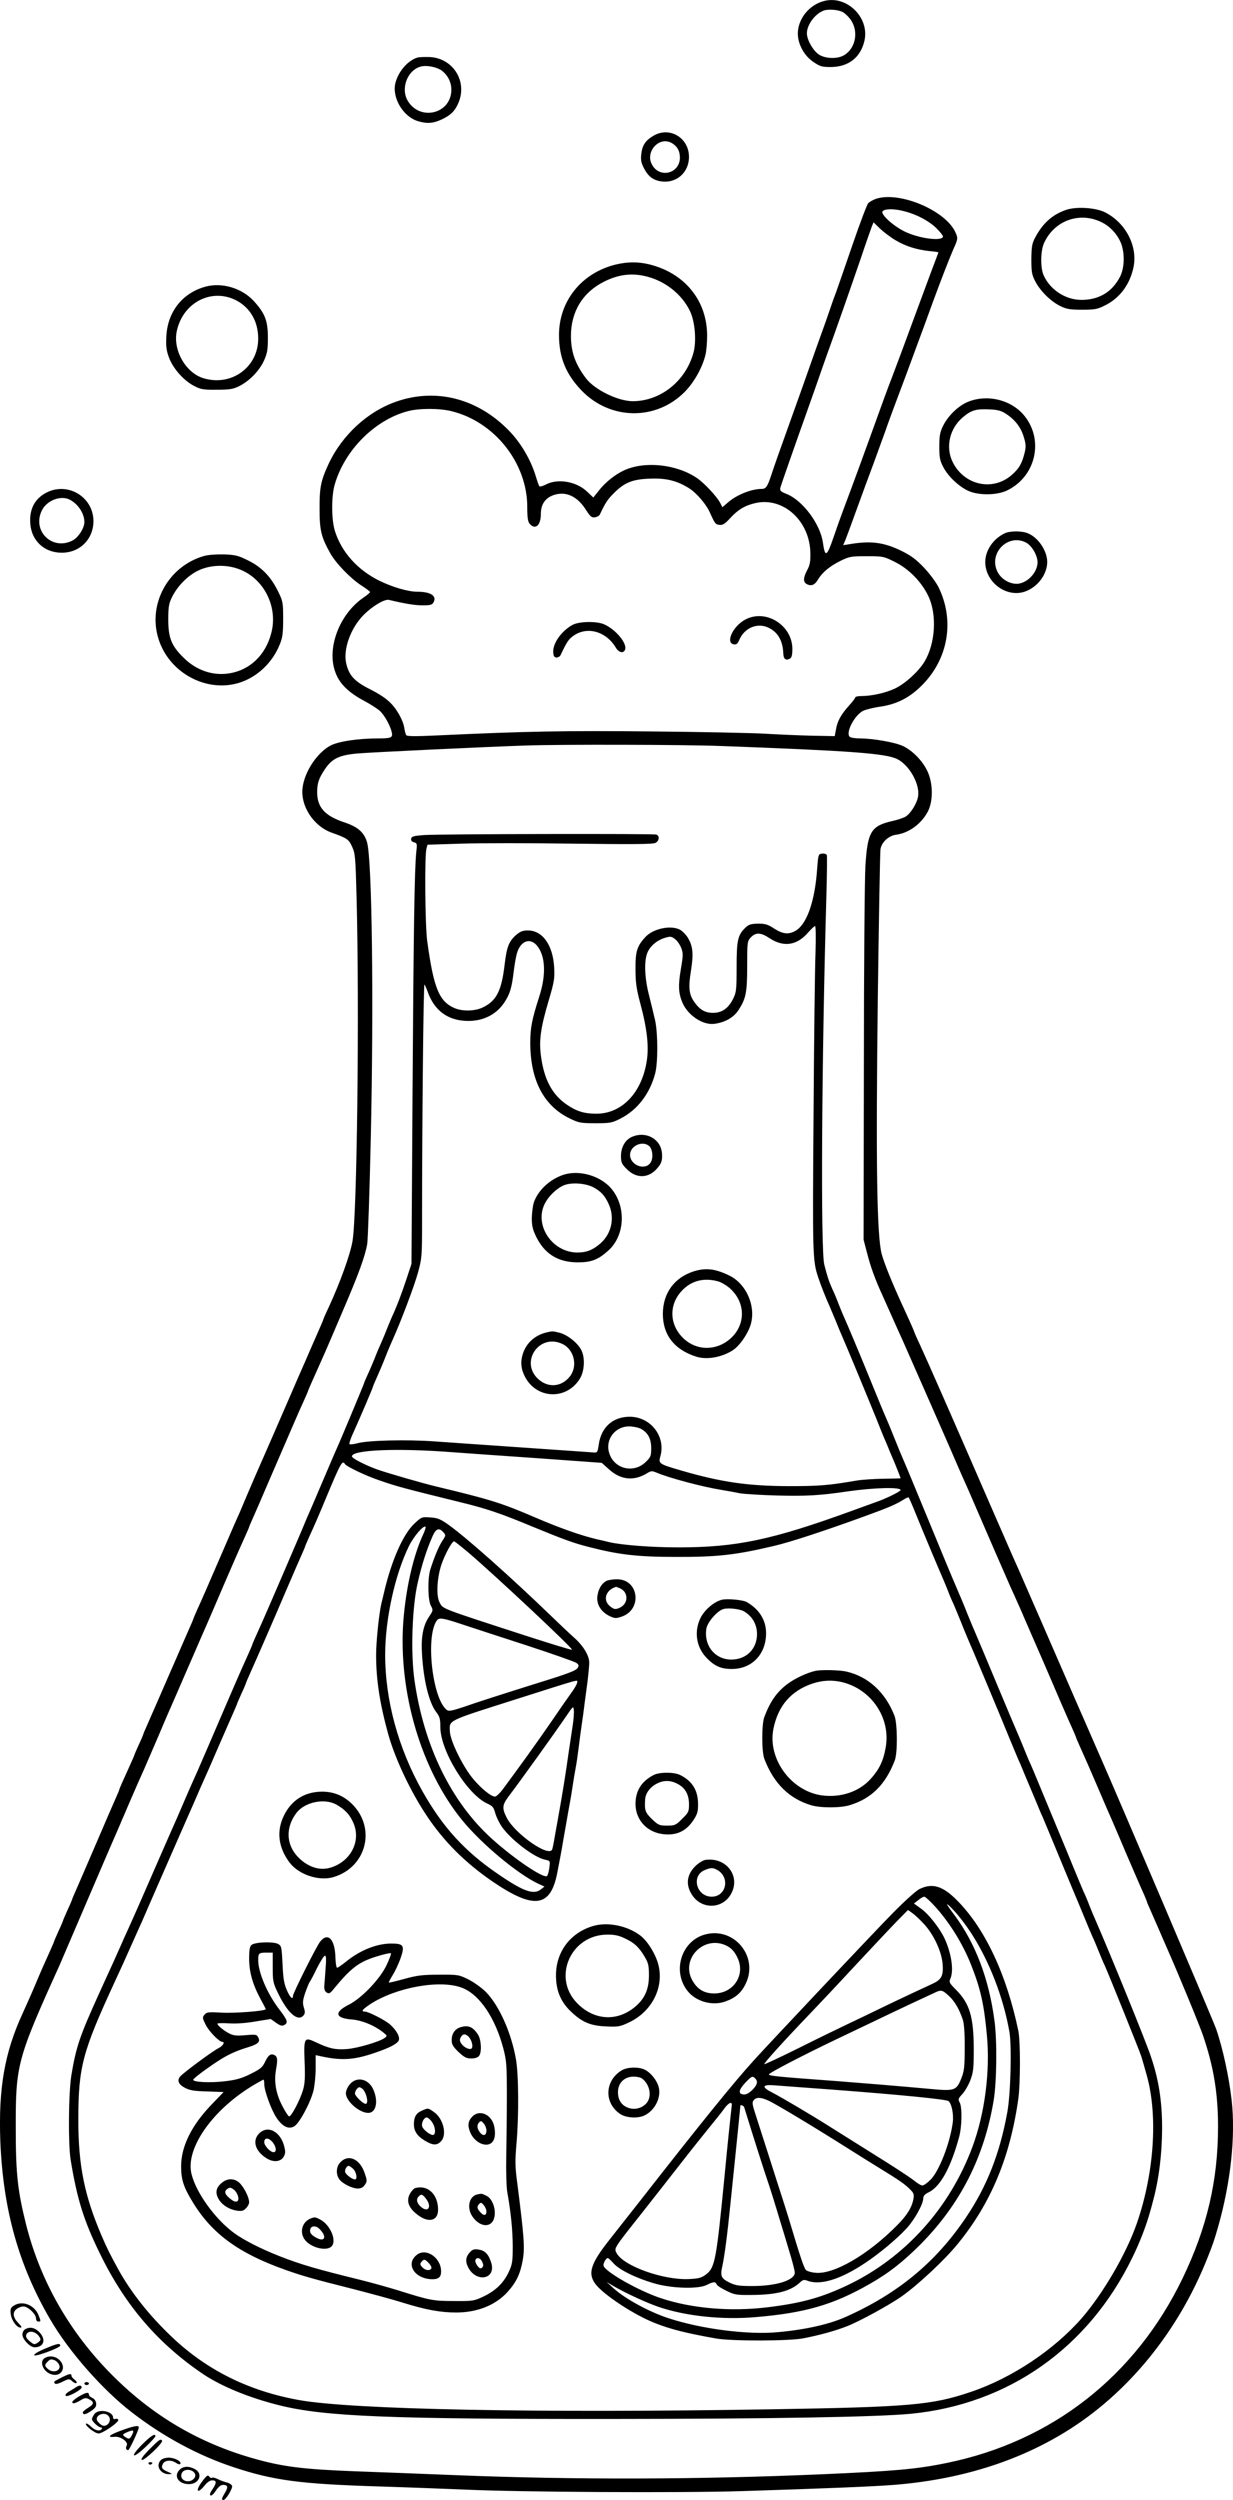 <?xml version="1.0" encoding="UTF-8"?>
<svg xmlns="http://www.w3.org/2000/svg" version="1.0" viewBox="0 0 815.733 1653.332" preserveAspectRatio="xMidYMid meet">
  <g transform="translate(-577.173,1812.332) scale(0.1,-0.1)" fill="#000000" stroke="none">
    <path d="M11225 18117 c-99 -24 -175 -119 -175 -216 0 -70 43 -148 104 -188 42 -29 57 -33 112 -33 119 0 200 63 225 175 34 152 -116 300 -266 262z m119 -72 c17 -8 44 -34 59 -57 52 -80 26 -192 -53 -233 -44 -23 -121 -19 -161 8 -38 25 -79 97 -79 140 0 56 53 128 110 150 29 11 92 7 124 -8z M8535 17743 c-63 -18 -126 -89 -147 -167 -25 -96 49 -224 149 -254 60 -18 102 -15 158 12 59 27 88 57 110 110 60 142 -36 294 -189 302 -34 1 -70 0 -81 -3z m160 -87 c45 -35 68 -88 62 -144 -16 -146 -208 -185 -286 -58 -51 81 -5 205 84 229 39 11 108 -3 140 -27z M10094 17225 c-53 -31 -74 -64 -80 -123 -4 -37 0 -57 18 -91 29 -57 64 -82 121 -88 97 -11 177 62 177 162 0 128 -129 204 -236 140z m119 -46 c38 -21 56 -52 57 -97 0 -107 -135 -141 -185 -47 -46 84 46 187 128 144z M11563 16807 c-18 -7 -39 -19 -47 -27 -8 -8 -55 -132 -104 -275 -49 -143 -99 -287 -111 -320 -13 -33 -31 -85 -41 -115 -10 -30 -37 -107 -60 -170 -23 -63 -45 -126 -50 -140 -11 -33 -107 -303 -160 -450 -62 -172 -100 -280 -116 -330 -25 -75 -35 -90 -63 -90 -69 0 -168 -40 -225 -91 l-35 -30 -15 29 c-22 42 -103 129 -152 163 -134 92 -346 115 -483 52 -59 -27 -123 -78 -165 -131 l-39 -49 -39 37 c-69 68 -193 91 -273 50 -21 -11 -42 -17 -45 -12 -4 4 -14 34 -24 67 -31 103 -95 214 -170 293 -207 218 -485 292 -751 200 -191 -66 -359 -221 -449 -412 -52 -112 -61 -157 -60 -301 0 -139 11 -184 71 -291 37 -66 133 -165 203 -211 33 -21 60 -41 60 -45 0 -4 -20 -21 -44 -37 -160 -110 -245 -337 -185 -495 27 -74 86 -132 187 -186 45 -24 95 -56 110 -71 30 -30 67 -97 76 -140 7 -34 -5 -39 -89 -39 -134 0 -267 -20 -318 -48 -87 -47 -169 -170 -183 -275 -17 -121 71 -258 194 -301 101 -36 112 -44 134 -94 20 -43 22 -72 29 -342 19 -743 3 -2086 -27 -2264 -15 -89 -81 -272 -158 -439 -20 -42 -36 -79 -36 -82 0 -2 -11 -28 -24 -57 -13 -29 -38 -87 -56 -128 -18 -41 -40 -93 -50 -115 -10 -22 -54 -123 -98 -225 -75 -173 -129 -297 -173 -397 -47 -107 -59 -134 -99 -228 -23 -55 -48 -113 -55 -130 -8 -16 -62 -140 -120 -275 -112 -258 -117 -271 -159 -363 -14 -32 -26 -60 -26 -62 0 -2 -11 -28 -24 -57 -13 -29 -38 -87 -56 -128 -18 -41 -40 -93 -50 -115 -10 -22 -48 -110 -85 -195 -37 -85 -78 -179 -91 -208 -13 -29 -24 -55 -24 -57 0 -2 -13 -34 -30 -70 -16 -36 -30 -67 -30 -70 0 -2 -13 -32 -29 -67 -47 -104 -71 -157 -71 -163 0 -2 -11 -28 -24 -57 -13 -29 -72 -165 -131 -303 -59 -137 -118 -274 -131 -303 -13 -29 -24 -55 -24 -57 0 -2 -13 -34 -30 -70 -16 -36 -30 -68 -30 -70 0 -2 -13 -34 -30 -70 -16 -36 -30 -68 -30 -70 0 -2 -11 -28 -24 -57 -44 -97 -64 -142 -104 -238 -22 -52 -59 -134 -81 -183 -119 -258 -160 -495 -147 -844 18 -453 122 -824 332 -1182 123 -211 346 -464 539 -612 208 -161 441 -286 675 -363 263 -87 440 -110 950 -126 195 -6 454 -16 575 -21 362 -17 1442 -23 1840 -10 565 18 859 30 1000 41 431 34 813 152 1135 350 412 253 745 661 939 1148 36 90 47 122 72 210 83 293 116 598 89 837 -17 151 -58 341 -102 469 -15 46 -648 1531 -758 1781 -10 22 -41 94 -70 160 -29 66 -60 138 -70 160 -10 22 -48 110 -85 195 -103 237 -166 381 -185 425 -10 22 -41 94 -70 160 -29 66 -61 140 -72 165 -11 25 -28 63 -38 85 -10 22 -79 182 -155 355 -242 557 -408 934 -456 1038 -22 46 -39 86 -39 88 0 3 -27 65 -82 184 -66 144 -116 268 -133 330 -32 121 -39 595 -26 1675 7 534 15 985 18 1003 8 46 53 88 103 95 85 11 169 73 211 155 35 69 34 185 -3 264 -32 69 -97 136 -161 167 -52 25 -198 51 -288 51 -30 0 -60 5 -66 11 -28 28 33 144 90 172 18 8 68 21 112 27 110 16 194 59 275 140 175 174 219 428 112 648 -15 31 -58 90 -96 130 -54 57 -87 81 -150 112 -118 58 -206 69 -353 43 l-33 -5 16 37 c8 21 42 112 75 204 33 91 82 225 109 296 26 72 62 171 80 220 17 50 45 125 61 168 75 200 91 242 144 387 32 85 81 220 110 300 55 149 104 275 134 345 30 66 31 73 16 107 -62 149 -377 281 -532 225z m196 -82 c81 -21 160 -64 208 -111 24 -24 43 -48 43 -54 0 -34 -151 -16 -249 30 -78 37 -166 117 -150 136 15 18 80 18 148 -1z m-65 -189 c68 -41 139 -63 225 -73 34 -3 61 -7 61 -9 0 -1 -22 -60 -49 -131 -26 -70 -67 -180 -90 -243 -88 -239 -143 -387 -171 -460 -27 -69 -52 -138 -143 -390 -84 -232 -161 -440 -184 -500 -13 -35 -38 -105 -55 -155 -46 -135 -58 -142 -72 -40 -18 123 -132 277 -239 321 -43 17 -47 22 -42 44 6 21 74 217 205 585 16 44 35 100 44 125 8 25 34 97 56 160 62 170 153 431 225 640 34 102 68 198 74 214 l12 29 42 -41 c23 -22 69 -57 101 -76z m-2935 -1132 c285 -70 501 -343 501 -633 0 -74 4 -98 17 -113 37 -41 73 -9 73 67 0 65 31 108 90 126 78 24 151 -11 206 -96 30 -47 39 -56 61 -53 14 2 29 10 33 18 36 77 51 100 92 141 72 72 124 93 242 97 106 4 178 -14 257 -64 49 -31 113 -105 138 -162 33 -73 36 -77 64 -80 20 -2 35 7 67 42 54 59 99 86 168 102 185 43 362 -117 365 -331 1 -55 -3 -79 -21 -112 -27 -52 -28 -79 -2 -93 29 -15 53 -5 73 30 29 48 77 88 147 123 61 30 71 32 176 32 107 0 112 -1 186 -38 93 -46 177 -132 222 -227 58 -123 46 -315 -27 -434 -39 -64 -125 -142 -190 -174 -61 -30 -156 -52 -229 -52 -21 0 -38 -4 -38 -9 0 -5 -20 -31 -44 -57 -52 -59 -75 -101 -84 -157 l-8 -42 -154 3 c-85 2 -222 8 -305 13 -82 5 -420 12 -750 15 -572 6 -836 1 -1415 -26 -151 -7 -206 -7 -211 2 -4 6 -10 30 -14 54 -3 23 -23 69 -45 102 -39 62 -86 99 -180 147 -104 52 -140 92 -158 172 -21 93 30 234 116 320 59 59 139 106 167 99 105 -25 170 -36 222 -36 52 0 64 3 73 20 23 43 -19 70 -108 70 -60 0 -163 30 -251 73 -143 71 -247 186 -292 324 -25 73 -26 232 -3 311 65 228 266 429 484 486 74 20 209 20 289 0z m1776 -2214 c865 -32 1093 -49 1171 -86 82 -39 155 -170 139 -251 -8 -44 -47 -107 -80 -129 -13 -9 -55 -23 -92 -31 -139 -32 -162 -71 -176 -298 -5 -88 -10 -680 -10 -1315 l-2 -1155 23 -88 c23 -91 53 -174 105 -287 16 -36 46 -103 67 -150 21 -47 49 -110 63 -140 13 -30 82 -185 152 -345 70 -159 135 -308 145 -330 10 -22 32 -74 50 -115 32 -75 53 -122 89 -202 10 -24 39 -90 64 -148 44 -103 185 -426 211 -485 13 -28 28 -61 75 -167 10 -24 33 -77 51 -118 18 -41 40 -93 50 -115 10 -22 38 -87 63 -145 62 -145 144 -335 173 -398 13 -29 24 -55 24 -57 0 -2 11 -28 24 -57 44 -98 64 -143 126 -288 34 -80 70 -163 80 -185 10 -22 59 -137 109 -255 51 -118 101 -234 112 -257 10 -24 19 -45 19 -48 0 -2 11 -28 24 -57 13 -29 38 -87 56 -128 18 -41 40 -93 50 -115 80 -181 218 -516 241 -584 70 -205 99 -382 99 -601 0 -358 -73 -669 -235 -1005 -312 -646 -864 -1078 -1560 -1220 -198 -41 -347 -54 -830 -75 -815 -35 -1630 -37 -2410 -6 -214 9 -518 20 -675 26 -343 13 -480 30 -675 86 -358 102 -663 281 -930 549 -281 281 -475 620 -570 994 -56 224 -69 335 -69 636 -1 424 8 459 289 1080 7 17 47 109 88 205 170 397 269 627 284 660 8 19 21 49 28 65 7 17 19 46 28 65 8 19 29 69 47 110 32 74 60 138 86 195 7 17 50 116 95 220 44 105 89 208 99 230 10 22 32 74 50 115 18 41 40 93 50 115 10 22 32 74 50 115 18 41 40 93 50 115 10 22 38 87 63 145 98 229 176 408 206 473 17 37 31 70 31 72 0 2 11 28 24 57 13 29 59 134 101 233 182 421 204 473 234 538 17 37 31 70 31 72 0 2 11 28 24 57 22 49 41 92 86 193 10 22 63 146 118 275 107 249 148 362 163 445 5 27 16 347 24 710 20 897 8 1838 -25 1948 -19 66 -62 103 -151 132 -128 43 -179 99 -179 199 0 60 10 90 51 152 47 70 94 93 212 104 87 8 848 44 1117 53 233 8 1047 6 1285 -3z M10699 14024 c-81 -45 -129 -154 -72 -162 17 -3 25 4 36 30 33 78 117 114 189 82 65 -29 99 -87 102 -173 1 -37 18 -49 46 -32 10 7 14 27 14 63 -1 159 -179 268 -315 192z M9560 13991 c-74 -40 -134 -125 -128 -184 2 -24 8 -32 22 -32 10 0 22 7 26 15 43 91 54 108 92 133 91 59 212 22 274 -83 20 -33 51 -40 61 -13 16 41 -63 136 -142 169 -50 20 -162 18 -205 -5z M8580 12601 c-71 -5 -85 -9 -88 -24 -3 -12 4 -20 18 -24 21 -5 22 -10 16 -62 -12 -115 -18 -498 -25 -1596 l-7 -1130 -33 -100 c-31 -94 -64 -181 -96 -250 -7 -16 -23 -54 -35 -84 -11 -30 -30 -73 -40 -96 -10 -23 -29 -66 -40 -96 -12 -29 -32 -77 -46 -107 -13 -29 -24 -54 -24 -57 0 -4 -164 -397 -180 -430 -5 -11 -44 -101 -86 -200 -42 -99 -85 -199 -95 -222 -11 -24 -23 -53 -28 -65 -9 -25 -250 -584 -283 -658 -11 -25 -31 -69 -44 -98 -13 -29 -24 -55 -24 -57 0 -2 -11 -28 -24 -57 -13 -29 -33 -73 -44 -98 -23 -51 -162 -374 -229 -530 -25 -58 -54 -125 -65 -150 -11 -25 -28 -63 -38 -85 -10 -22 -38 -87 -63 -145 -25 -58 -56 -130 -70 -160 -13 -30 -55 -125 -92 -210 -80 -184 -163 -374 -198 -450 -14 -30 -35 -77 -47 -105 -30 -68 -49 -110 -145 -320 -126 -278 -150 -349 -181 -535 -19 -117 -22 -452 -5 -560 43 -261 86 -401 196 -625 167 -341 383 -591 680 -792 122 -82 310 -159 510 -208 298 -73 720 -90 2195 -89 1081 1 1748 13 1975 34 646 62 1176 434 1467 1031 51 103 95 219 119 307 5 17 14 49 19 70 39 144 59 307 60 477 0 184 -22 326 -76 483 -33 99 -268 676 -368 905 -8 17 -24 56 -36 86 -11 30 -29 73 -40 95 -10 23 -38 91 -63 151 -25 61 -79 193 -122 295 -42 102 -93 223 -112 270 -19 47 -43 103 -53 126 -11 22 -28 65 -40 94 -12 29 -29 72 -39 94 -10 23 -76 178 -146 346 -70 168 -135 323 -145 345 -10 22 -32 76 -50 120 -17 44 -44 109 -60 145 -39 90 -110 261 -235 565 -59 143 -115 278 -125 300 -10 22 -37 87 -60 145 -23 58 -50 123 -60 145 -10 22 -48 114 -85 205 -58 143 -136 330 -164 395 -5 11 -16 36 -24 55 -9 19 -25 59 -37 89 -11 30 -30 75 -42 100 -23 52 -33 82 -53 161 -25 97 -17 1377 14 2440 4 140 5 261 3 268 -3 7 -16 12 -31 10 -25 -3 -26 -5 -33 -98 -15 -221 -70 -375 -148 -415 -44 -23 -81 -18 -136 17 -41 27 -58 33 -106 33 -46 -1 -62 -5 -82 -24 -53 -50 -61 -82 -61 -261 0 -153 -2 -169 -23 -212 -32 -64 -74 -93 -134 -93 -53 0 -89 22 -125 75 -33 48 -38 93 -20 204 18 113 13 163 -22 220 -13 20 -36 43 -51 51 -61 32 -177 7 -228 -48 -56 -60 -67 -96 -66 -212 0 -90 6 -130 31 -225 46 -170 59 -289 43 -386 -33 -208 -164 -345 -331 -346 -82 0 -132 15 -199 61 -97 67 -150 168 -170 325 -13 101 -1 184 51 360 37 125 41 147 37 221 -8 148 -77 245 -174 245 -34 0 -51 -7 -79 -31 -47 -42 -61 -78 -75 -196 -20 -172 -54 -239 -144 -282 -51 -25 -131 -27 -184 -6 -105 44 -141 131 -184 445 -14 101 -18 565 -5 611 l7 26 222 7 c123 4 457 4 743 0 394 -5 526 -4 543 5 26 14 29 46 6 55 -19 7 -1417 4 -1534 -3z m2587 -778 c-4 -98 -10 -584 -13 -1079 -7 -926 -6 -958 31 -1069 17 -52 51 -137 75 -190 10 -23 28 -66 40 -95 12 -29 29 -72 39 -94 26 -58 185 -442 233 -561 22 -55 46 -116 55 -135 8 -19 19 -44 23 -55 4 -11 15 -36 23 -55 17 -38 57 -139 57 -143 0 -1 -51 -2 -113 -3 -62 -1 -142 -6 -177 -12 -187 -32 -249 -37 -450 -37 -270 1 -445 26 -707 102 -154 45 -156 46 -142 97 36 129 -64 258 -200 260 -113 1 -192 -68 -208 -184 -8 -53 -9 -55 -38 -52 -17 1 -223 16 -460 32 -236 16 -502 35 -590 41 -181 13 -437 7 -507 -12 -26 -7 -50 -10 -54 -6 -4 4 9 42 29 84 38 84 127 291 127 298 0 2 11 28 24 57 13 29 39 89 56 133 17 44 41 100 52 124 52 115 141 350 165 438 26 94 27 107 27 343 0 616 9 1571 16 1563 3 -4 15 -30 24 -56 43 -115 127 -179 247 -185 108 -6 201 37 257 121 37 56 49 95 62 202 6 50 16 106 22 125 24 81 86 104 132 50 56 -67 62 -190 17 -332 -51 -159 -61 -212 -61 -311 0 -246 88 -416 260 -500 60 -29 72 -32 170 -32 97 0 110 2 165 30 112 56 195 163 231 298 19 70 19 264 0 352 -9 39 -27 114 -41 169 -29 113 -33 225 -10 279 18 44 64 83 116 98 35 11 43 10 65 -7 15 -10 33 -37 42 -58 14 -36 14 -48 -2 -143 -18 -106 -16 -157 10 -219 35 -84 133 -150 209 -142 73 9 132 42 165 95 47 74 55 113 55 290 0 157 1 162 24 187 33 35 67 33 125 -6 92 -60 179 -48 253 37 21 24 42 44 47 44 5 1 6 -74 3 -176z m-1157 -3148 c48 -25 70 -66 70 -129 0 -50 -3 -59 -35 -90 -81 -81 -214 -47 -244 62 -25 87 41 172 132 172 26 0 61 -7 77 -15z m-1240 -156 c69 -5 318 -23 554 -39 l429 -31 49 -44 c77 -69 163 -78 250 -25 28 17 33 17 67 3 77 -33 301 -93 421 -112 41 -7 98 -17 125 -23 28 -5 140 -12 250 -15 190 -5 282 0 470 28 170 24 345 29 345 8 0 -9 -103 -60 -170 -82 -25 -9 -97 -35 -160 -58 -523 -190 -758 -239 -1140 -239 -176 0 -371 15 -455 34 -11 3 -51 12 -90 21 -103 25 -232 70 -396 140 -227 98 -304 122 -659 207 -89 21 -327 90 -395 114 -79 29 -165 73 -165 86 0 43 297 56 670 27z m-716 -78 c11 -17 141 -79 231 -109 116 -40 154 -50 535 -144 172 -42 266 -74 475 -161 209 -86 272 -109 375 -135 198 -51 322 -65 575 -65 275 -1 396 13 653 74 109 26 331 99 592 194 168 61 209 79 268 116 12 7 23 11 26 9 2 -3 20 -43 39 -90 55 -136 167 -402 182 -435 7 -16 23 -54 35 -84 11 -30 29 -73 40 -95 10 -23 32 -77 50 -121 17 -44 38 -93 45 -110 18 -39 214 -507 272 -650 25 -60 53 -128 63 -151 11 -22 28 -65 40 -94 12 -29 30 -72 40 -95 10 -23 28 -66 40 -95 12 -29 29 -72 40 -94 10 -23 50 -120 90 -216 40 -96 90 -218 112 -270 22 -52 56 -133 75 -180 19 -47 43 -103 53 -126 11 -22 28 -65 40 -94 12 -29 29 -72 40 -94 27 -60 231 -566 242 -601 10 -32 21 -71 38 -132 73 -266 47 -644 -67 -973 -69 -200 -223 -464 -365 -628 -185 -211 -463 -396 -733 -487 -256 -87 -403 -100 -1315 -115 -1551 -26 -2779 -2 -3130 61 -334 60 -613 199 -845 421 -147 140 -267 292 -350 442 -61 112 -73 136 -112 226 -112 262 -153 462 -153 760 0 354 26 451 240 915 41 88 72 156 100 220 12 28 34 75 47 105 14 30 54 120 88 200 90 207 209 477 232 530 11 25 35 79 53 120 18 41 41 95 52 120 47 104 59 132 123 280 37 85 78 179 91 208 13 29 24 55 24 57 0 2 14 34 30 70 17 36 30 68 30 70 0 2 11 28 24 57 53 118 136 308 258 593 33 77 71 164 84 193 13 29 24 55 24 57 0 2 11 28 24 57 45 99 64 143 116 268 97 232 107 249 124 221z M9953 10605 c-45 -19 -73 -69 -73 -127 0 -42 5 -53 39 -87 63 -63 143 -61 200 5 30 34 36 54 32 103 -9 93 -107 146 -198 106z m110 -58 c26 -18 33 -81 13 -112 -36 -56 -136 -18 -136 51 0 57 77 95 123 61z M9493 10352 c-88 -32 -160 -100 -189 -179 -7 -21 -13 -68 -14 -104 0 -54 6 -77 30 -127 57 -113 145 -167 275 -167 88 0 133 17 199 76 119 104 122 312 8 427 -78 77 -211 109 -309 74z m203 -80 c50 -26 78 -56 103 -112 41 -90 19 -194 -54 -259 -50 -44 -93 -61 -153 -61 -168 0 -289 183 -215 325 28 53 82 103 129 121 51 19 139 12 190 -14z M10363 9716 c-130 -41 -205 -144 -206 -281 0 -140 76 -238 222 -284 70 -22 170 -4 243 44 46 31 102 114 118 175 32 120 -33 264 -142 317 -93 46 -156 53 -235 29z m160 -67 c21 -6 57 -27 79 -47 105 -95 104 -244 -2 -335 -91 -77 -216 -77 -302 1 -96 87 -104 220 -20 314 63 71 149 94 245 67z M9385 9311 c-75 -19 -130 -68 -154 -140 -17 -52 -13 -101 13 -151 76 -149 274 -158 363 -16 32 50 37 141 10 192 -24 47 -92 100 -142 113 -48 12 -47 12 -90 2z m108 -76 c79 -38 103 -149 47 -217 -55 -67 -140 -74 -205 -17 -128 113 4 308 158 234z M8513 8047 c-75 -70 -152 -246 -201 -457 -6 -25 -13 -56 -17 -70 -16 -70 -35 -255 -35 -340 0 -166 24 -321 80 -525 44 -158 144 -372 249 -531 116 -176 257 -317 440 -443 276 -188 386 -173 430 59 7 36 16 85 21 110 5 25 13 73 19 108 6 34 16 90 22 125 6 34 14 82 19 107 5 25 14 79 20 120 6 41 15 95 20 120 5 25 14 86 20 135 6 50 15 117 20 150 5 33 14 96 19 140 6 44 15 115 21 158 5 43 10 95 10 115 0 47 -40 112 -101 166 -24 21 -96 89 -159 150 -261 252 -552 510 -669 594 -55 39 -73 47 -122 50 -57 4 -58 4 -106 -41z m59 -70 c-66 -140 -115 -357 -132 -576 -34 -469 119 -984 390 -1316 129 -158 369 -357 504 -420 l40 -18 -23 -18 c-48 -39 -116 -15 -285 101 -220 150 -366 310 -501 550 -159 283 -245 600 -245 900 0 235 64 528 157 718 32 65 97 141 110 128 3 -3 -4 -25 -15 -49z m133 13 c17 -19 17 -21 -7 -57 -24 -37 -53 -107 -79 -188 -19 -59 -17 -203 3 -240 16 -30 16 -32 -12 -74 -40 -59 -54 -136 -46 -253 11 -173 46 -314 94 -378 23 -29 27 -45 27 -100 1 -157 179 -446 312 -505 33 -15 41 -24 51 -62 7 -25 26 -64 42 -88 60 -87 216 -207 290 -221 32 -7 32 -7 26 -53 -3 -25 -10 -49 -15 -54 -20 -20 -214 110 -363 244 -270 243 -451 612 -514 1049 -26 180 -16 485 21 645 27 120 59 219 98 308 23 52 43 59 72 27z m163 -132 c175 -149 696 -637 688 -645 -2 -3 -139 39 -303 92 -576 187 -550 177 -573 221 -24 43 -17 165 13 253 24 68 69 151 83 151 4 0 45 -33 92 -72z m-39 -477 c64 -21 256 -84 426 -139 171 -56 319 -108 330 -116 16 -12 18 -19 9 -32 -11 -19 -60 -38 -274 -104 -238 -75 -383 -121 -480 -155 -75 -25 -99 -30 -111 -21 -97 71 -144 492 -66 594 15 19 40 15 166 -27z m761 -385 c0 -8 -16 -37 -35 -63 -19 -26 -82 -116 -139 -200 -90 -131 -208 -295 -321 -447 -17 -22 -38 -42 -47 -44 -23 -4 -96 55 -151 123 -67 83 -147 247 -149 309 -4 74 -18 67 417 205 472 150 425 137 425 117z m-29 -281 c-6 -38 -18 -119 -27 -180 -21 -150 -42 -278 -63 -395 -5 -30 -17 -95 -26 -145 -8 -49 -17 -96 -20 -102 -20 -56 -246 102 -301 209 -32 64 -30 84 14 143 77 101 305 419 380 529 45 67 47 68 50 40 2 -16 -1 -60 -7 -99z M9785 7669 c-32 -16 -55 -54 -61 -101 -7 -54 23 -104 80 -132 34 -16 42 -17 78 -5 142 46 117 250 -30 248 -26 0 -56 -5 -67 -10z m89 -50 c59 -27 55 -105 -6 -130 -25 -10 -33 -9 -56 8 -55 40 -36 110 35 132 1 1 13 -4 27 -10z M10545 7543 c-51 -14 -110 -65 -137 -116 -45 -89 -32 -191 34 -263 55 -59 99 -79 174 -78 132 1 224 99 224 236 0 87 -45 159 -129 207 -26 14 -132 24 -166 14z m147 -75 c56 -32 88 -87 88 -151 0 -99 -71 -169 -170 -169 -108 0 -183 93 -165 205 8 45 76 122 116 130 35 8 105 -1 131 -15z M11165 7073 c-54 -12 -135 -50 -183 -86 -71 -53 -114 -115 -153 -217 -19 -47 -19 -233 0 -280 62 -161 163 -261 308 -305 62 -19 194 -19 256 0 143 43 237 136 298 295 20 50 18 243 -1 295 -60 156 -174 261 -320 294 -44 10 -166 13 -205 4z m173 -73 c199 -46 329 -240 293 -435 -15 -87 -43 -144 -98 -205 -77 -86 -199 -127 -325 -110 -204 29 -360 244 -319 442 31 151 116 249 257 297 66 22 128 25 192 11z M10095 6384 c-79 -41 -118 -103 -119 -189 0 -112 82 -196 198 -203 80 -5 138 24 184 92 27 41 32 57 32 106 0 93 -37 153 -117 194 -41 21 -138 21 -178 0z m170 -64 c44 -27 65 -70 65 -129 0 -48 -3 -55 -45 -96 -42 -42 -48 -45 -100 -45 -51 0 -58 3 -100 43 -45 44 -50 58 -45 132 3 42 36 84 84 106 47 22 93 18 141 -11z M7849 6270 c-88 -15 -156 -67 -198 -152 -51 -102 -39 -210 34 -309 61 -84 200 -130 298 -98 207 65 275 308 131 468 -69 77 -159 108 -265 91z m148 -81 c57 -32 89 -66 113 -122 53 -122 -21 -260 -159 -297 -72 -19 -151 10 -214 79 -73 81 -75 192 -4 285 55 72 185 99 264 55z M10437 5823 c-16 -3 -46 -22 -66 -42 -60 -60 -64 -131 -14 -199 66 -88 196 -81 250 14 68 118 -30 248 -170 227z m76 -64 c91 -47 66 -179 -33 -179 -100 0 -137 136 -48 175 41 17 53 18 81 4z M11854 5630 c-22 -11 -101 -82 -180 -163 -112 -113 -815 -859 -912 -966 -139 -153 -350 -414 -759 -937 -73 -93 -165 -209 -204 -259 -121 -154 -140 -218 -87 -288 56 -72 257 -204 393 -257 107 -42 208 -67 405 -102 103 -18 482 -17 575 1 109 21 214 50 290 80 83 32 287 144 364 199 109 77 287 244 370 347 219 268 346 574 400 960 14 103 14 378 0 447 -77 370 -217 670 -400 858 -98 101 -168 123 -255 80z m101 -112 c98 -107 185 -248 239 -383 65 -163 88 -265 107 -473 22 -239 -14 -517 -96 -737 -150 -405 -447 -734 -827 -915 -173 -82 -307 -119 -533 -146 -244 -29 -498 -7 -702 61 -144 48 -361 170 -378 213 -5 14 15 52 28 52 4 0 21 -16 38 -35 37 -42 143 -95 264 -131 115 -35 298 -41 354 -11 41 21 57 22 64 3 3 -8 32 -27 64 -42 54 -27 66 -29 168 -28 163 1 256 25 316 80 22 21 30 23 53 14 84 -32 218 9 376 114 99 65 216 163 281 234 53 58 109 160 109 198 0 15 11 27 34 38 78 37 147 161 203 366 19 70 21 197 4 229 -12 21 -10 26 17 55 16 17 40 58 53 91 20 53 23 77 23 210 -1 211 -27 298 -117 389 -44 44 -48 51 -38 73 24 52 8 166 -37 264 -32 69 -105 163 -157 200 l-47 34 29 22 c15 13 33 23 40 23 6 0 37 -28 68 -62z m238 -173 c122 -186 217 -430 257 -660 16 -94 8 -411 -14 -530 -50 -275 -135 -491 -274 -697 -200 -297 -451 -504 -797 -658 -107 -48 -267 -84 -447 -100 -197 -19 -506 21 -723 92 -129 42 -290 130 -365 199 l-45 41 45 -27 c81 -47 224 -113 302 -139 178 -60 416 -85 633 -67 330 27 520 82 759 219 127 72 222 147 336 261 265 267 424 580 486 956 20 123 23 392 5 525 -37 278 -126 512 -266 700 -62 82 -63 92 -4 30 29 -30 79 -95 112 -145z m-310 56 c65 -69 118 -182 125 -266 6 -77 -7 -103 -65 -130 -99 -46 -200 -93 -333 -157 -80 -39 -186 -90 -237 -114 -51 -24 -193 -93 -315 -154 -122 -61 -226 -109 -230 -108 -7 3 135 160 311 343 48 50 179 189 291 310 113 121 237 253 277 294 l72 73 28 -20 c16 -11 50 -43 76 -71z m165 -476 c39 -35 70 -88 94 -160 8 -26 13 -91 12 -185 0 -126 -3 -152 -22 -201 -33 -82 -44 -86 -210 -70 -210 19 -440 38 -622 52 -383 28 -445 34 -441 44 3 11 221 124 436 227 77 37 205 98 285 136 137 66 325 154 380 179 38 18 47 16 88 -22z m-1280 -547 c20 -20 14 -44 -20 -77 -23 -22 -41 -31 -58 -29 -36 4 -32 30 13 78 42 44 47 46 65 28z m497 -73 c463 -35 768 -65 782 -77 21 -17 35 -88 28 -142 -18 -136 -90 -321 -147 -378 -21 -21 -45 -38 -54 -38 -9 0 -34 15 -57 34 -23 19 -141 96 -262 171 -121 76 -254 159 -295 185 -116 74 -320 194 -378 224 -72 36 -69 54 6 49 20 -2 190 -14 377 -28z m-409 -74 c51 -23 301 -174 534 -321 63 -40 156 -98 205 -128 121 -74 165 -104 198 -138 24 -24 27 -33 22 -63 -11 -57 -42 -108 -108 -174 -193 -196 -422 -328 -542 -314 -25 2 -52 10 -60 17 -13 11 -35 74 -116 345 -17 55 -39 125 -49 155 -10 30 -46 143 -80 250 -34 107 -73 228 -86 268 -27 83 -29 93 -12 110 17 17 46 15 94 -7z m-243 -32 c-8 -69 -28 -257 -48 -469 -54 -554 -63 -603 -122 -648 -31 -23 -48 -28 -116 -31 -169 -7 -431 87 -476 172 -17 33 -22 26 169 267 80 102 200 254 265 338 66 85 149 188 183 230 35 43 78 96 95 120 29 40 54 51 50 21z m82 -11 c2 -7 23 -74 46 -148 23 -74 62 -196 86 -270 25 -74 54 -163 64 -197 11 -35 28 -91 38 -125 11 -35 38 -124 60 -198 23 -74 41 -144 41 -156 0 -50 -118 -88 -275 -89 -95 0 -116 3 -157 23 -55 27 -62 43 -48 106 12 54 25 146 39 271 9 78 81 784 81 792 0 9 21 1 25 -9z M9699 5387 c-152 -43 -249 -170 -249 -327 0 -98 29 -171 94 -235 76 -74 132 -99 238 -103 80 -4 93 -1 150 26 148 69 230 223 198 371 -15 72 -71 165 -122 204 -84 64 -213 91 -309 64z m203 -81 c64 -29 98 -60 135 -124 24 -40 28 -58 28 -123 0 -90 -27 -152 -89 -205 -121 -104 -279 -93 -391 27 -159 170 -35 446 202 448 46 1 77 -5 115 -23z M10440 5331 c-159 -40 -224 -242 -120 -374 54 -69 160 -100 245 -72 70 24 109 56 139 117 89 178 -72 378 -264 329z m140 -76 c34 -17 56 -44 75 -88 46 -111 -34 -227 -158 -227 -66 0 -111 27 -144 85 -82 144 78 305 227 230z M7890 5283 c-26 -33 -180 -341 -180 -359 0 -29 -19 -12 -41 39 -18 41 -24 77 -28 172 -6 115 -7 120 -31 133 -32 16 -151 12 -174 -7 -12 -10 -16 -32 -16 -91 0 -89 24 -172 76 -268 19 -34 34 -64 34 -66 0 -12 -207 -28 -290 -23 -87 5 -100 4 -114 -12 -16 -18 -16 -22 5 -65 19 -42 90 -116 111 -116 21 0 4 -28 -25 -42 -37 -18 -235 -164 -254 -188 -21 -26 -10 -52 32 -74 32 -17 62 -22 148 -24 l108 -4 -78 -81 c-135 -140 -203 -279 -203 -410 0 -89 16 -138 78 -239 127 -208 304 -337 612 -446 110 -39 178 -59 445 -126 121 -31 272 -72 335 -92 152 -47 247 -64 350 -64 139 0 259 48 339 135 60 67 85 120 102 216 13 80 8 152 -37 504 -15 111 -15 149 -5 265 16 184 14 456 -4 556 -31 176 -112 356 -199 444 -28 28 -80 65 -116 83 -63 31 -68 32 -195 31 -110 0 -145 -5 -229 -28 -54 -15 -100 -26 -102 -24 -1 2 10 24 26 50 16 25 39 75 52 111 29 84 20 97 -62 97 -97 0 -208 -45 -302 -122 -26 -21 -51 -38 -56 -38 -5 0 -10 30 -11 66 -3 122 -49 172 -101 107z m-314 -170 c0 -92 2 -103 36 -173 64 -132 131 -189 168 -145 10 12 11 24 2 52 -9 30 -8 46 9 97 12 34 25 66 29 71 5 6 27 47 49 93 23 45 46 82 53 82 7 0 9 -25 4 -82 -3 -46 -7 -98 -9 -117 -1 -23 3 -37 16 -45 15 -9 23 -6 45 22 118 143 168 181 290 218 46 14 86 23 90 20 3 -4 -10 -39 -29 -79 -43 -92 -166 -220 -251 -262 -97 -49 -89 -89 20 -97 68 -5 155 -41 212 -88 24 -19 24 -21 7 -34 -33 -25 -182 -69 -253 -74 -76 -5 -115 4 -202 45 -78 37 -81 31 -75 -130 4 -105 2 -143 -11 -187 -19 -64 -76 -173 -91 -173 -5 -1 -26 31 -46 70 -43 83 -56 162 -40 246 11 61 8 82 -15 91 -23 9 -38 -3 -59 -47 -17 -36 -31 -47 -95 -79 -60 -30 -95 -40 -173 -49 -93 -11 -207 -6 -207 10 0 8 71 62 155 118 69 46 127 73 207 97 68 21 84 36 68 66 -10 19 -17 20 -84 14 -58 -5 -79 -3 -107 11 -36 18 -79 54 -79 65 0 4 35 5 78 2 47 -3 115 2 176 13 l99 16 35 -25 c27 -19 40 -23 54 -15 28 15 22 32 -33 104 -79 103 -139 244 -139 325 0 46 4 50 55 50 l41 0 0 -97z m1251 -135 c116 -43 221 -198 275 -403 21 -81 23 -111 23 -310 0 -121 -2 -301 -4 -400 -2 -102 1 -206 7 -240 24 -135 35 -246 36 -355 0 -103 -3 -121 -26 -171 -34 -73 -86 -124 -167 -163 -64 -30 -71 -31 -196 -30 -138 0 -158 4 -368 70 -62 19 -175 51 -252 70 -292 72 -392 101 -535 157 -122 48 -236 106 -300 153 -124 91 -250 264 -281 389 -43 170 141 431 419 594 29 17 55 31 57 31 3 0 5 -13 5 -29 0 -43 44 -165 79 -220 39 -60 81 -82 119 -60 33 18 106 153 127 234 8 32 15 99 15 148 l0 89 28 -6 c139 -31 221 -27 357 19 101 34 152 60 164 83 12 22 -14 69 -57 107 -31 28 -143 85 -166 85 -28 0 -17 14 35 49 170 111 461 164 606 109z M8823 4718 c-40 -10 -63 -42 -63 -87 0 -28 9 -43 45 -78 38 -35 52 -43 84 -43 24 0 44 6 52 17 19 23 15 107 -7 141 -33 50 -61 63 -111 50z m50 -65 c22 -25 31 -69 17 -78 -15 -9 -52 10 -68 36 -9 14 -10 25 -2 39 13 25 32 25 53 3z M8086 4339 c-15 -17 -26 -43 -26 -59 0 -52 89 -130 148 -130 50 0 68 71 36 149 -30 76 -111 96 -158 40z m80 -27 c28 -18 48 -102 25 -102 -18 0 -71 52 -71 69 0 16 18 41 30 41 3 0 10 -4 16 -8z M8563 4165 c-38 -16 -53 -42 -53 -90 0 -46 23 -80 75 -110 52 -31 78 -31 105 -2 41 43 14 152 -49 194 -39 27 -37 26 -78 8z m66 -74 c22 -31 28 -76 11 -86 -14 -8 -67 31 -75 55 -7 23 11 60 30 60 7 0 23 -13 34 -29z M8895 4124 c-29 -31 -31 -62 -9 -110 21 -43 63 -74 102 -74 46 0 67 42 55 113 -13 85 -98 125 -148 71z m95 -90 c0 -33 -20 -41 -42 -14 -21 26 -23 51 -5 69 10 10 15 8 30 -10 9 -11 17 -32 17 -45z M7486 4014 c-47 -48 -26 -117 49 -164 46 -29 94 -24 114 11 12 22 12 33 2 72 -27 97 -109 137 -165 81z m94 -64 c21 -29 21 -60 2 -60 -22 0 -62 43 -62 66 0 35 33 31 60 -6z M8025 3825 c-29 -28 -33 -79 -9 -113 20 -29 85 -62 123 -62 21 0 35 7 47 25 15 22 15 28 -1 75 -31 94 -106 130 -160 75z m83 -45 c22 -21 30 -70 12 -70 -17 0 -58 30 -64 47 -6 15 9 43 23 43 4 0 17 -9 29 -20z M7238 3687 c-35 -30 -43 -60 -24 -99 20 -42 69 -75 122 -84 35 -5 45 -3 63 15 12 12 21 29 21 40 0 28 -26 85 -56 120 -33 39 -85 43 -126 8z m106 -81 c15 -40 -6 -56 -41 -30 -43 32 -51 53 -29 70 17 12 23 12 40 0 12 -7 25 -25 30 -40z M8519 3653 c-8 -2 -23 -17 -33 -34 -27 -45 -15 -90 36 -133 78 -67 148 -55 148 24 0 101 -68 166 -151 143z m70 -69 c44 -56 14 -99 -36 -52 -25 24 -29 48 -11 66 17 17 24 15 47 -14z M8934 3612 c-61 -10 -78 -94 -32 -154 50 -66 122 -67 139 -3 15 53 -10 126 -49 146 -33 16 -32 16 -58 11z m56 -113 c0 -28 -17 -32 -39 -7 -24 25 -26 39 -8 57 10 10 15 8 30 -10 9 -11 17 -29 17 -40z M7830 3453 c-65 -24 -81 -103 -32 -153 46 -46 137 -64 167 -33 37 37 -8 143 -75 178 -31 16 -36 17 -60 8z m54 -69 c52 -51 39 -91 -19 -60 -37 20 -48 37 -39 61 8 20 38 19 58 -1z M8886 3234 c-32 -31 -38 -62 -19 -101 51 -108 188 -86 155 25 -17 56 -41 82 -83 88 -26 5 -40 1 -53 -12z m76 -69 c9 -20 9 -28 -1 -38 -9 -9 -16 -7 -31 12 -10 14 -16 31 -13 38 8 21 33 15 45 -12z M8529 3211 c-78 -61 -12 -161 104 -161 41 0 57 15 57 52 0 91 -100 158 -161 109z m80 -55 c13 -14 20 -29 16 -35 -10 -17 -40 -13 -60 9 -15 16 -15 22 -5 35 17 20 23 19 49 -9z M9884 4431 c-113 -69 -117 -217 -8 -289 40 -26 120 -30 163 -7 68 35 109 120 90 188 -12 43 -51 92 -90 112 -40 21 -117 19 -155 -4z m136 -54 c49 -38 65 -111 34 -156 -25 -35 -74 -52 -117 -40 -50 14 -77 51 -77 106 0 61 42 103 104 103 22 0 48 -6 56 -13z M12821 16734 c-90 -32 -152 -89 -202 -184 -20 -38 -23 -60 -24 -141 0 -82 3 -102 25 -145 33 -64 102 -133 165 -164 42 -21 65 -25 145 -25 84 0 102 3 151 28 97 47 164 136 189 249 31 139 -48 295 -185 366 -64 33 -196 41 -264 16z m225 -74 c57 -24 105 -70 134 -127 34 -65 35 -177 1 -241 -52 -100 -139 -152 -255 -152 -106 0 -210 69 -251 166 -21 51 -19 159 4 210 65 143 223 206 367 144z M9846 16374 c-226 -55 -376 -241 -376 -466 0 -149 46 -260 150 -368 190 -196 492 -200 682 -8 61 62 115 157 136 241 7 25 12 84 12 130 0 233 -149 416 -387 473 -73 17 -141 16 -217 -2z m186 -75 c134 -28 251 -119 306 -236 32 -69 42 -196 22 -271 -51 -188 -217 -321 -401 -322 -98 0 -253 75 -311 152 -71 94 -99 174 -99 280 0 160 78 288 218 358 91 46 174 58 265 39z M7129 16227 c-153 -43 -250 -168 -257 -332 -3 -64 1 -92 18 -137 26 -71 97 -151 164 -186 45 -24 62 -27 151 -26 84 0 107 3 148 23 67 33 134 101 165 169 22 49 26 71 26 152 0 111 -18 159 -91 240 -79 88 -213 128 -324 97z m211 -93 c89 -49 140 -139 140 -250 0 -189 -177 -318 -362 -262 -117 35 -203 185 -177 310 40 193 235 291 399 202z M12181 15468 c-66 -25 -137 -93 -171 -163 -20 -41 -24 -66 -24 -135 0 -72 4 -93 26 -135 32 -62 103 -129 166 -158 69 -31 189 -30 257 3 194 94 246 343 106 503 -86 97 -236 133 -360 85z m244 -80 c61 -39 101 -90 120 -155 15 -49 15 -65 5 -106 -18 -71 -36 -102 -85 -145 -127 -111 -319 -67 -393 91 -45 97 -17 217 69 290 55 47 87 57 174 53 54 -2 79 -8 110 -28z M6078 14865 c-77 -40 -113 -110 -106 -204 8 -114 93 -193 208 -193 121 0 210 90 210 210 -1 159 -170 261 -312 187z m155 -46 c56 -29 97 -92 97 -148 0 -41 -41 -104 -80 -123 -135 -68 -269 67 -200 202 33 65 125 99 183 69z M12420 14597 c-78 -37 -130 -114 -130 -191 1 -139 149 -243 273 -191 80 33 137 114 137 193 -1 73 -59 160 -127 188 -39 17 -118 17 -153 1z m140 -62 c32 -17 65 -65 74 -111 14 -64 -47 -146 -119 -160 -55 -10 -123 28 -147 84 -54 122 75 248 192 187z M7120 14446 c-235 -68 -372 -317 -300 -547 70 -226 319 -360 538 -290 117 38 216 132 264 251 19 46 23 74 23 170 0 109 -2 118 -33 181 -47 97 -109 162 -199 206 -66 33 -85 37 -161 40 -51 1 -106 -3 -132 -11z m234 -87 c164 -61 259 -250 212 -424 -38 -145 -141 -243 -278 -265 -110 -17 -218 20 -303 105 -79 78 -100 130 -100 250 0 85 4 107 24 148 36 74 104 143 174 177 79 38 185 42 271 9z M5861 2874 c-20 -14 -22 -23 -18 -56 6 -42 40 -88 65 -88 10 0 6 9 -12 27 -38 38 -44 72 -16 95 12 10 33 18 47 18 30 0 83 -51 83 -79 0 -12 6 -21 15 -21 18 0 18 2 1 44 -28 68 -110 98 -165 60z M5938 2719 c-10 -5 -18 -21 -18 -35 0 -31 50 -84 80 -84 63 0 79 52 31 101 -30 30 -63 36 -93 18z m96 -53 c9 -13 7 -20 -8 -32 -26 -19 -30 -18 -61 9 -17 14 -24 28 -20 39 13 34 65 25 89 -16z M6072 2592 c-54 -23 -79 -39 -73 -45 10 -10 171 50 171 64 0 18 -19 14 -98 -19z M6068 2529 c-38 -22 -12 -89 41 -107 66 -23 107 43 57 93 -26 26 -67 32 -98 14z m66 -15 c9 -4 21 -15 27 -26 22 -40 -35 -65 -73 -31 -22 20 -22 27 -2 47 17 18 24 19 48 10z M6185 2403 c-60 -31 -59 -29 -51 -42 4 -7 23 -3 51 11 43 21 45 21 65 3 11 -10 23 -15 28 -11 4 4 -2 14 -13 22 -11 8 -20 19 -20 24 0 18 -12 17 -60 -7z M6330 2360 c0 -5 7 -10 15 -10 8 0 15 5 15 10 0 6 -7 10 -15 10 -8 0 -15 -4 -15 -10z M6275 2336 c-11 -7 -33 -21 -49 -30 -18 -12 -25 -21 -19 -27 11 -11 106 40 105 56 -1 15 -15 15 -37 1z M6293 2274 c-42 -25 -55 -44 -32 -44 7 0 26 9 43 19 27 17 36 18 56 8 36 -18 35 -33 -5 -57 -19 -12 -35 -25 -35 -29 0 -20 15 -18 52 6 31 21 38 32 36 52 -2 16 -12 30 -25 36 -13 5 -23 15 -23 22 0 19 -20 15 -67 -13z M6396 2158 c-9 -12 -16 -27 -16 -33 0 -15 43 -55 59 -55 7 0 9 -4 6 -10 -11 -18 -45 -11 -72 16 -14 14 -28 22 -32 19 -10 -11 58 -65 83 -65 28 0 139 77 130 91 -3 6 -12 8 -20 5 -8 -3 -14 1 -14 9 0 43 -98 61 -124 23z m94 -13 c26 -31 -13 -81 -47 -59 -9 6 -21 18 -27 26 -22 36 46 67 74 33z M6575 2050 c-80 -29 -100 -48 -45 -42 40 4 93 -34 80 -58 -9 -17 -4 -30 10 -30 8 0 70 134 70 150 0 16 -29 11 -115 -20z m70 -30 c-15 -30 -22 -31 -53 -7 -10 8 -7 13 15 23 48 21 55 18 38 -16z M6711 1956 c-84 -85 -63 -98 24 -15 36 34 65 66 65 71 0 22 -31 2 -89 -56z M6761 1926 c-42 -43 -59 -66 -51 -71 14 -8 142 113 134 127 -9 15 -19 8 -83 -56z M6836 1854 c-37 -36 -3 -95 54 -93 24 1 24 1 -7 15 -40 17 -47 28 -33 54 13 24 56 27 87 5 13 -9 24 -11 28 -6 9 16 -37 41 -77 41 -20 0 -44 -7 -52 -16z M6755 1830 c4 -6 11 -8 16 -5 14 9 11 15 -7 15 -8 0 -12 -5 -9 -10z M6960 1790 c-42 -42 -8 -95 62 -95 68 0 96 70 38 100 -40 21 -76 19 -100 -5z m94 -16 c32 -31 -21 -77 -64 -54 -22 12 -26 40 -8 58 17 17 54 15 72 -4z M7108 1711 c-45 -60 -32 -85 15 -28 19 24 37 37 53 37 29 0 30 -15 4 -55 -22 -33 -25 -45 -10 -45 5 0 20 16 32 35 15 22 31 35 45 35 32 0 36 -15 13 -52 -22 -37 -25 -48 -10 -48 16 0 63 78 57 94 -4 9 -19 18 -34 22 -15 3 -42 13 -60 22 -18 9 -35 13 -39 9 -4 -4 -12 0 -18 8 -9 13 -17 8 -48 -34z"></path>
  </g>
</svg>
